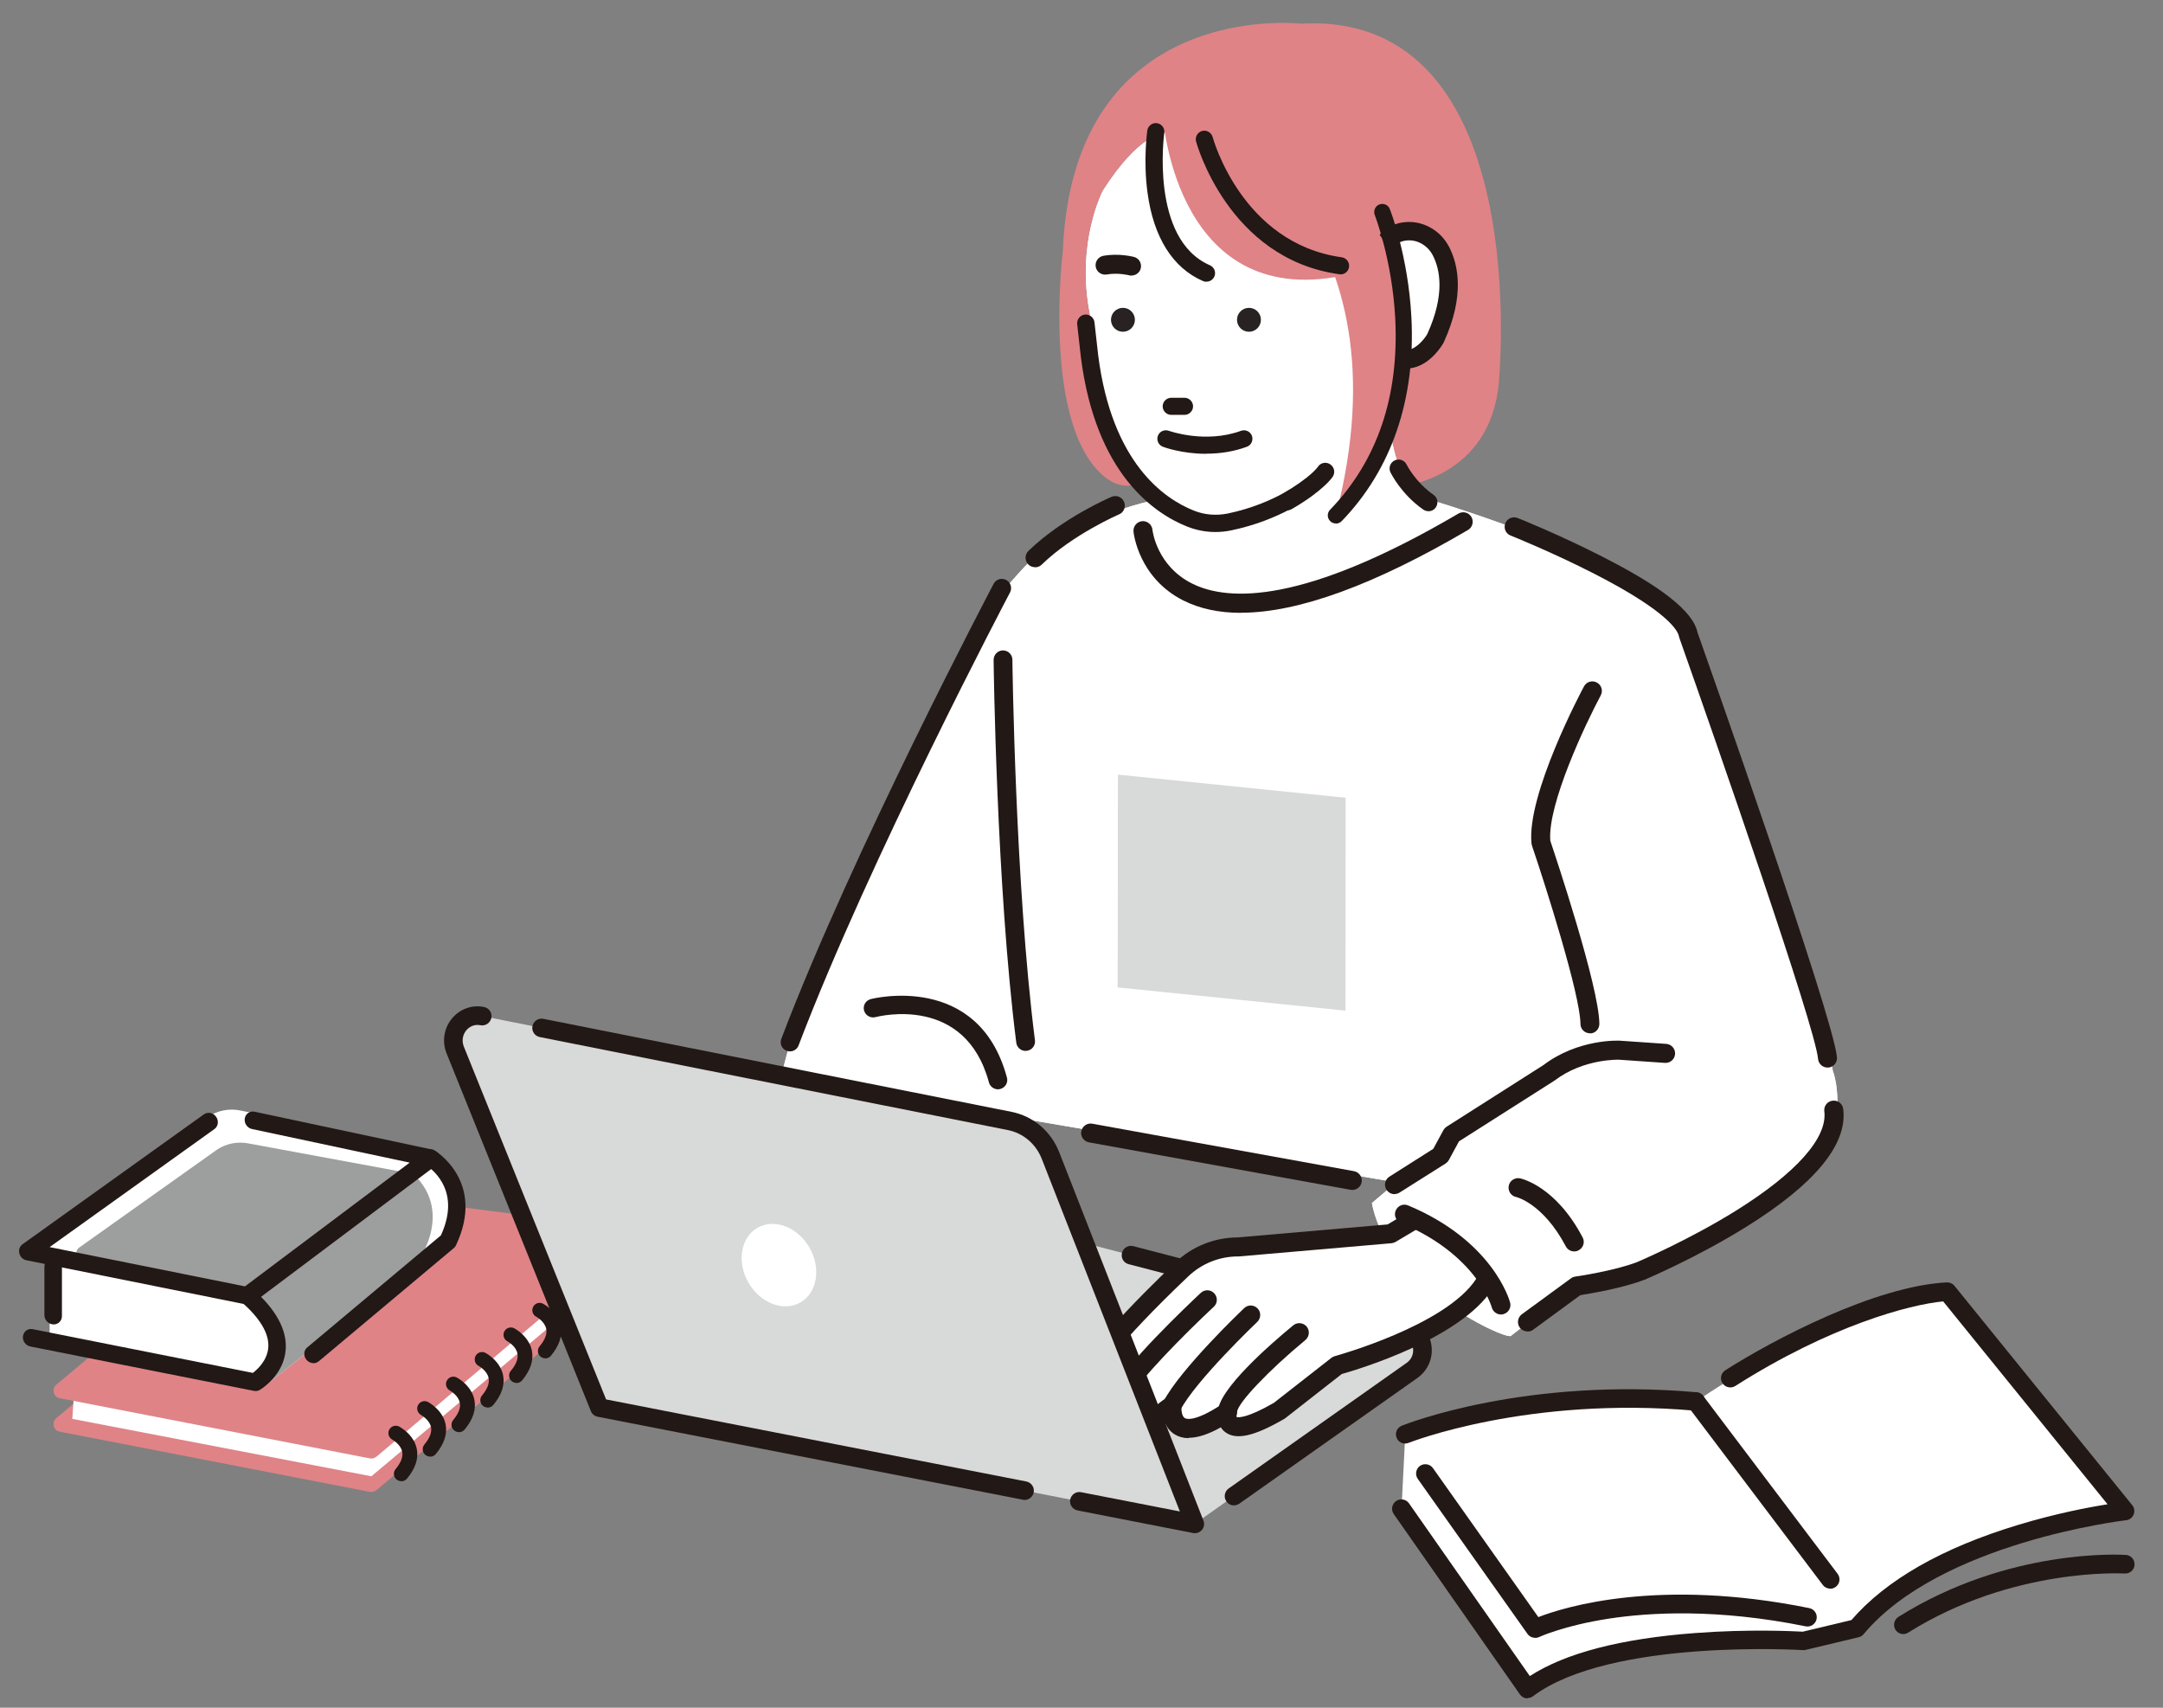 <?xml version="1.0" encoding="UTF-8"?><svg id="a" xmlns="http://www.w3.org/2000/svg" viewBox="0 0 190 150"><rect x="0" y="0" width="190" height="150" fill="#808080" stroke="none"/><defs><style>.b{fill:#df8387;}.c{fill:#9d9e9e;}.d{fill:#fff;}.e{fill:#221815;}.f{fill:#d8d9d9;}.g{fill:#282322;}</style></defs><path class="b" d="M97.38,42.13c.92.65,2.13.7,3.13.18-3.77-4.05-4.58-10-4.75-12.94h0c0-.07,0-.14-.01-.2,0,0,0,0,0,0-.02-.46-.03-.84-.03-1.11h0s0-.08,0-.11c0,0,0-.01,0-.02,0-.03,0-.05,0-.08,0,0,0-.01,0-.02,0-.02,0-.04,0-.06,0,0,0-.01,0-.02,0-.02,0-.04,0-.05,0,0,0,0,0-.01,0-.02,0-.03,0-.04,0,0,0,0,0,0,0-.01,0-.02,0-.03,0,0,0,0,0,0,0,0,0-.02,0-.02,0,0,0,0,0,0,0,0,0,0,0,0-1.26-6.31,1.15-10.87,1.15-10.87,3.22-5.03,5.38-5.04,5.38-5.04,0,0,4.17-2.56,18.98,10.3,4.77-4.94,6.09,2.63,6.09,2.63,0,5.93-4.88,7.79-4.88,7.79-.08.21-.17.41-.26.61-.02.05-.04.1-.07.15-.07.15-.14.31-.21.46-.02.05-.04.09-.06.13-.08.16-.16.32-.24.48-.01.03-.03.06-.04.09-.09.18-.19.36-.28.54,0,0,0,0,0,.01l.97,3.85c.33,1.51.74,2.85,1.59,3.87,2.4-.54,7.12-2.4,7.8-8.8,0,0,3.36-32.85-17.35-31.72,0,0-20.01-2.33-20.93,19.94,0,0-1.96,15.95,4.01,20.12Z"/><path class="d" d="M161.01,94.13c-1.1-6.39-12.57-38.59-12.57-38.59-2.65-5.73-22.83-11.64-22.83-11.64-2.16-.95-2.85-2.87-3.35-5.18l-.97-3.85c.42-.77.81-1.59,1.17-2.46,0,0,4.88-1.87,4.88-7.79,0,0-1.32-7.57-6.09-2.63-14.82-12.86-18.98-10.3-18.98-10.3,0,0-2.16,0-5.38,5.04,0,0-2.41,4.55-1.15,10.87,0,0-.48,10.95,6.38,16.18-4.71.91-8.43,2.91-11.05,5-1.58,1.26-4.57,5.17-4.57,5.17l-17.1,37.6c-1.98,7.28-2.31,9.98-2.31,9.98l3.31.99,19.86-4.18,32.4,5.51-2.15,1.82c1.42,7.51,12.27,12.28,12.25,11.63l5.9-4.54h1.83c3-.21,6.26-1.99,8.64-3.82l7.71-4.65c6.39-3.97,4.19-10.14,4.19-10.14Z"/><path class="d" d="M161.01,94.13c-1.1-6.39-12.57-38.59-12.57-38.59-2.65-5.73-22.83-11.64-22.83-11.64-2.16-.95-2.85-2.87-3.35-5.18l-.97-3.85c.42-.77.81-1.59,1.17-2.46,0,0,4.88-1.87,4.88-7.79,0,0-1.32-7.57-6.09-2.63-14.82-12.86-18.98-10.3-18.98-10.3,0,0-2.16,0-5.38,5.04,0,0-2.41,4.55-1.15,10.87,0,0-.48,10.95,6.38,16.18-4.71.91-8.43,2.91-11.05,5-1.58,1.26-4.57,5.17-4.57,5.17l-17.1,37.6c-1.98,7.28-2.31,9.98-2.31,9.98l3.31.99,19.86-4.18,32.4,5.51-2.15,1.82c1.42,7.51,12.27,12.28,12.25,11.63l5.9-4.54h1.83c3-.21,6.26-1.99,8.64-3.82l7.71-4.65c6.39-3.97,4.19-10.14,4.19-10.14Z"/><path class="f" d="M124.03,120.38l-19.09,13.47-37.66-22.82,14.62-5.32,41.42,10.77c1.79.47,2.22,2.82.71,3.89Z"/><path class="e" d="M108.4,132.23c-.26,0-.51-.12-.67-.35-.26-.37-.17-.88.2-1.14l15.63-11.03c.44-.31.65-.82.55-1.36-.1-.54-.47-.94-1-1.07l-23.97-6.24c-.44-.11-.7-.56-.58-1,.11-.44.56-.7,1-.58l23.97,6.24c1.14.3,1.98,1.2,2.19,2.36.21,1.16-.26,2.3-1.22,2.98l-15.63,11.03c-.14.1-.31.15-.47.15Z"/><path class="e" d="M90.09,92.31c-.41,0-.77-.31-.82-.73-1.75-13.78-1.99-33.41-1.99-33.61,0-.46.36-.84.82-.84,0,0,0,0,0,0,.46,0,.83.37.83.82,0,.2.24,19.74,1.98,33.42.06.46-.26.87-.72.93-.04,0-.07,0-.11,0Z"/><path class="d" d="M122.16,108.36l-13.4,1.16c-1.84,0-3.62.71-4.96,1.98-3.23,3.07-8.92,8.77-8.29,10.21,0,0-.44,1.99,3.1.66,0,0-1.45,1.94.33,2.64.63.25,1.34.22,1.97-.02.62-.24,1.01-.88,2.02-1.51,0,0-.44,4.1,4.87.55,0,0-.78,2.99,4.54-.11l5.1-3.99s10.02-2.71,12.9-7.14c0,0-.94-5.21-6.15-5.65l-2.05,1.22Z"/><path class="e" d="M104.4,126.32c-.45,0-.85-.11-1.2-.32-.42-.26-.69-.62-.85-.99-.34.31-.67.59-1.12.77-.86.33-1.77.34-2.58.02-.89-.35-1.22-.94-1.34-1.37-.08-.27-.09-.54-.06-.8-.88.13-1.54,0-2.01-.41-.46-.4-.59-.97-.57-1.42-.18-.77.2-2.03,2.92-5.13,1.78-2.02,4.05-4.25,5.64-5.77,1.49-1.42,3.44-2.2,5.49-2.21l13.17-1.14,1.88-1.12c.4-.24.91-.11,1.15.29.24.4.11.91-.29,1.15l-2.05,1.22c-.11.06-.23.1-.35.11l-13.4,1.16s-.05,0-.07,0c-1.64,0-3.19.62-4.38,1.75-6.32,6.01-8.04,8.66-8.07,9.31.06.15.08.29.03.46,0,.02,0,.05,0,.07.08.04.55.18,1.99-.36.35-.13.74-.02.96.28.22.3.22.71,0,1-.21.28-.46.82-.38,1.09.03.1.15.19.35.27.41.16.9.15,1.36-.03.18-.07.38-.25.64-.48.31-.27.69-.62,1.24-.96.27-.17.62-.17.89,0,.27.17.42.48.39.8-.02.24.02.84.29,1,.13.08.88.37,3.29-1.23.29-.19.67-.19.95.01.28.2.41.56.32.89-.02.07-.02.18,0,.24.15.04.91.11,3.27-1.25l5.05-3.95c.09-.07.19-.12.3-.15.1-.03,9.75-2.68,12.42-6.79.25-.39.77-.5,1.16-.25.39.25.5.77.25,1.16-2.84,4.38-11.84,7.06-13.22,7.45l-4.96,3.88s-.06.04-.09.06c-2.63,1.53-4.23,1.89-5.19,1.16-.16-.12-.29-.27-.38-.42-1.1.62-2.04.92-2.81.92ZM96.31,121.45s0,0,0,0h0Z"/><path class="e" d="M98.63,123.21c-.1,0-.19-.02-.29-.05-.43-.16-.65-.64-.49-1.08.75-2.02,6.49-7.45,7.63-8.52.34-.32.87-.3,1.18.04.32.34.3.87-.04,1.18-2.54,2.37-6.73,6.6-7.21,7.88-.13.34-.44.55-.78.55Z"/><path class="e" d="M102.95,124.32c-.13,0-.26-.03-.39-.09-.41-.21-.57-.72-.36-1.13,1.49-2.86,6.86-7.98,7.09-8.2.33-.32.86-.3,1.18.03.32.33.3.86-.03,1.18-.05.05-5.4,5.14-6.76,7.75-.15.29-.44.45-.74.45Z"/><path class="e" d="M107.82,124.87c-.46,0-.84-.38-.84-.84,0-1.96,4.63-5.98,6.62-7.62.36-.29.88-.24,1.18.11.29.36.24.88-.11,1.18-3.21,2.65-5.97,5.55-6.01,6.34,0,.46-.37.84-.84.84Z"/><path class="e" d="M131.85,115.46c-.37,0-.71-.25-.81-.62-.06-.2-1.37-4.65-7.99-7.42-.43-.18-.63-.67-.45-1.09.18-.43.67-.63,1.09-.45,7.44,3.11,8.9,8.31,8.96,8.53.12.45-.15.9-.59,1.02-.07.02-.14.03-.22.03Z"/><path class="e" d="M160.53,93.77c-.43,0-.79-.33-.83-.76-.24-2.81-8.88-27.64-12.18-36.97-.02-.05-.03-.09-.04-.14-.07-.43-.83-2.12-7.43-5.5-3.67-1.88-7.32-3.35-7.36-3.36-.43-.17-.63-.65-.46-1.08.17-.43.66-.63,1.08-.46.04.01,3.75,1.5,7.49,3.42,3.34,1.71,7.82,4.25,8.31,6.63.73,2.07,11.94,33.76,12.25,37.32.04.46-.3.86-.76.9-.02,0-.05,0-.07,0Z"/><path class="e" d="M139.66,90.76c-.46,0-.83-.37-.83-.82-.03-2.61-3.08-12.19-4.26-15.66-.02-.06-.03-.12-.04-.18-.45-4.29,4.4-13.43,4.61-13.81.22-.41.72-.56,1.13-.34.41.22.56.72.34,1.13-1.33,2.49-4.69,9.58-4.43,12.77.42,1.25,4.28,12.78,4.31,16.08,0,.46-.36.84-.82.84h0Z"/><path class="e" d="M118.79,104.52s-.1,0-.14-.01l-22.99-4.17c-.45-.08-.76-.51-.68-.96.08-.45.51-.76.96-.68l22.99,4.17c.45.08.76.51.68.96-.07.4-.42.69-.82.69Z"/><path class="g" d="M110.76,28.09c0,.58-.47,1.05-1.05,1.05s-1.05-.47-1.05-1.05.47-1.05,1.05-1.05,1.05.47,1.05,1.05Z"/><path class="g" d="M99.69,28.09c0,.58-.47,1.05-1.05,1.05s-1.05-.47-1.05-1.05.47-1.05,1.05-1.05,1.05.47,1.05,1.05Z"/><path class="e" d="M109.86,38.32c-.12-.33-.49-.5-.82-.38-3.19,1.17-6.38.01-6.41,0-.33-.12-.7.04-.82.37-.12.33.04.7.37.82.1.04,1.66.61,3.76.61,1.08,0,2.3-.15,3.54-.61.33-.12.5-.49.38-.82Z"/><path class="e" d="M105.94,39.86c-2.13,0-3.73-.59-3.79-.62-.19-.07-.34-.21-.42-.39-.08-.18-.09-.39-.02-.57.14-.39.58-.58.96-.44.03.01,3.21,1.15,6.34,0,.39-.14.82.06.96.44h0c.14.39-.06.82-.44.96-1.11.41-2.31.61-3.58.61ZM102.41,38.01c-.22,0-.42.13-.5.34-.05.13-.05.28.01.41.06.13.16.23.3.28.07.02,1.63.6,3.72.6,1.24,0,2.42-.2,3.51-.6.27-.1.42-.41.32-.68-.1-.27-.41-.42-.68-.32-3.2,1.17-6.35.05-6.49,0-.06-.02-.12-.03-.19-.03Z"/><path class="e" d="M104.05,35.05h-1.17c-.35,0-.64.29-.64.64s.29.64.64.64h1.17c.35,0,.64-.29.64-.64s-.29-.64-.64-.64Z"/><path class="e" d="M104.05,36.44h-1.17c-.41,0-.75-.34-.75-.75s.34-.75.75-.75h1.17c.41,0,.75.34.75.75s-.34.75-.75.75ZM102.88,35.16c-.29,0-.53.24-.53.53s.24.53.53.53h1.17c.29,0,.53-.24.53-.53s-.24-.53-.53-.53h-1.17Z"/><path class="d" d="M121.02,24.26s-.4-3.58,2.37-3.95c1.31-.18,2.57.54,3.19,1.71.75,1.42,1.26,3.9-.48,7.69,0,0-1.69,3.01-3.95,1.32l-1.13-6.77Z"/><path class="e" d="M123.54,32.25c-.62,0-1.24-.22-1.82-.66-.31-.23-.37-.67-.14-.98.23-.31.67-.37.98-.14.43.32.83.43,1.23.35.79-.17,1.48-1.08,1.68-1.43,1.6-3.52,1.15-5.77.48-7.04-.49-.94-1.48-1.47-2.47-1.34-2.05.28-1.77,3.06-1.76,3.18.04.38-.24.73-.62.77-.38.04-.73-.23-.77-.62-.16-1.47.25-4.35,2.97-4.72,1.57-.21,3.14.62,3.9,2.08.81,1.55,1.39,4.25-.46,8.31,0,.02-.02.04-.03.05-.1.18-1.05,1.8-2.62,2.13-.18.04-.36.06-.54.06Z"/><path class="e" d="M123.54,32.36c-.65,0-1.28-.23-1.88-.68-.36-.27-.43-.78-.16-1.13.27-.36.78-.43,1.13-.16.4.3.77.41,1.14.33.75-.16,1.41-1.04,1.6-1.37,1.58-3.47,1.13-5.69.48-6.94-.47-.89-1.42-1.41-2.36-1.28-1.94.26-1.68,2.94-1.67,3.06.05.44-.27.84-.72.89-.21.02-.43-.04-.59-.17-.17-.13-.27-.33-.3-.54-.17-1.51.26-4.46,3.06-4.84,1.61-.22,3.23.64,4.01,2.14.82,1.57,1.41,4.31-.46,8.4,0,.02-.02.04-.03.06-.11.19-1.08,1.84-2.69,2.18-.18.04-.37.06-.56.06h0ZM122.15,30.44c-.18,0-.36.08-.47.24-.2.26-.14.63.12.83.56.42,1.15.63,1.75.63h0c.17,0,.35-.02.52-.05,1.52-.32,2.45-1.9,2.55-2.08,0-.01.02-.03.02-.04,1.83-4.01,1.26-6.68.46-8.21-.74-1.41-2.26-2.23-3.79-2.02-2.64.35-3.03,3.16-2.87,4.6.02.16.09.3.22.4.12.1.28.14.43.13.32-.04.56-.33.52-.65-.01-.12-.29-3.01,1.86-3.3,1.04-.14,2.07.42,2.58,1.4.68,1.29,1.14,3.58-.48,7.14-.01.02-.76,1.28-1.75,1.49-.43.09-.86-.03-1.32-.37-.11-.08-.23-.12-.35-.12Z"/><path class="e" d="M114.73,42.03c-.05.03-.1.06-.15.1-.02.02-2.54,2.1-6.71,2.97-1.01.21-2.05.13-3-.25-2.62-1.04-7.19-4.19-8.4-13.61l-.33-2.93c-.05-.42-.43-.72-.84-.68-.42.05-.72.42-.68.84l.33,2.94c1.31,10.21,6.42,13.69,9.35,14.85.79.31,1.62.47,2.47.47.47,0,.94-.05,1.41-.15,4.24-.89,6.87-2.88,7.32-3.24l-.77-1.32Z"/><path class="e" d="M99.4,24.21c-.07,0-.15,0-.22-.03-.02,0-.96-.25-1.96-.07-.45.08-.89-.22-.97-.67-.08-.45.22-.89.67-.97,1.39-.25,2.64.09,2.7.1.44.12.7.58.58,1.02-.1.37-.44.61-.8.61Z"/><path class="b" d="M106.28,10.91s17.77,8.5,11.06,34.37c0,0,8-3.73,4.93-23.08,0,0-9.68-15.12-16-11.29Z"/><path class="e" d="M117.34,45.98c-.18,0-.36-.07-.49-.2-.28-.27-.29-.72-.02-1,4.15-4.3,6.07-9.94,5.73-16.78-.26-5.15-1.79-9.08-1.8-9.12-.14-.36.04-.78.4-.92.36-.14.78.03.92.4.07.17,1.62,4.15,1.9,9.53.37,7.16-1.74,13.35-6.12,17.88-.14.14-.32.22-.51.22Z"/><path class="b" d="M102.18,10.46s1.18,17.26,16.47,13.6c0,0-3.27-15.17-16.47-13.6Z"/><path class="e" d="M117.75,24.09s-.07,0-.1,0c-9.8-1.36-12.56-11.57-12.59-11.67-.1-.4.14-.81.54-.92.4-.1.81.14.92.54.04.14,2.57,9.34,11.34,10.56.41.06.7.44.64.85-.05.38-.37.65-.74.65Z"/><path class="e" d="M109.02,53.83c-1.94,0-3.63-.36-5.08-1.09-3.91-1.97-4.36-5.88-4.37-6.04-.05-.46.29-.87.74-.92.46-.05.87.29.92.74.01.13.39,3.19,3.49,4.74,3.19,1.59,9.83,1.82,23.39-6.15.4-.23.91-.1,1.14.3.23.4.1.91-.3,1.14-8.24,4.84-14.92,7.27-19.94,7.27Z"/><path class="e" d="M90.92,49.82c-.22,0-.44-.08-.6-.25-.32-.33-.31-.86.02-1.18,2.95-2.87,7.12-4.68,7.3-4.75.42-.18.92.01,1.1.44.18.42-.01.92-.44,1.1-.04.02-4.07,1.76-6.79,4.41-.16.16-.37.24-.58.24Z"/><path class="e" d="M125.47,44.9c-.16,0-.31-.05-.45-.14-1.96-1.37-2.84-3.2-2.88-3.27-.19-.39-.02-.86.37-1.05.39-.19.86-.02,1.05.37.01.03.77,1.54,2.37,2.66.36.25.44.74.19,1.1-.15.22-.4.34-.65.34Z"/><path class="e" d="M122.5,104.89c-.28,0-.55-.14-.71-.39-.25-.39-.13-.91.26-1.15l3.85-2.44.89-1.64c.07-.12.17-.23.29-.31l8.5-5.41c3.03-2.3,6.57-2.15,6.72-2.14l4.06.28c.46.03.81.43.78.89-.03.46-.43.81-.89.78l-4.04-.28s-3.1-.11-5.64,1.82c-.02.01-.04.03-.06.04l-8.35,5.31-.89,1.64c-.07.12-.17.23-.29.31l-4.04,2.55c-.14.09-.29.13-.45.13Z"/><path class="e" d="M138.28,109.92c-.3,0-.59-.16-.74-.45-1.98-3.75-4.33-4.33-4.36-4.33-.45-.09-.74-.53-.65-.99.09-.45.54-.74.99-.65.13.03,3.13.68,5.5,5.19.22.41.06.91-.35,1.13-.12.07-.26.1-.39.1Z"/><path class="e" d="M134.18,116.95c-.26,0-.51-.12-.68-.34-.27-.37-.19-.9.18-1.17l4.32-3.16c.11-.08.24-.13.37-.15.03,0,3.41-.49,5.45-1.28.25-.11,4.54-1.94,8.67-4.51,5.29-3.3,8.05-6.4,7.76-8.73-.06-.46.27-.88.73-.93.46-.06.88.27.93.73.39,3.11-2.49,6.6-8.55,10.37-4.35,2.7-8.72,4.55-8.9,4.63,0,0-.02,0-.02,0-1.94.75-4.82,1.22-5.62,1.35l-4.15,3.04c-.15.11-.32.16-.49.16Z"/><polygon class="f" points="118.19 88.77 98.18 86.73 98.2 68.04 118.2 70.07 118.19 88.77"/><path class="e" d="M113.1,44.82c-.27,0-.53-.14-.68-.39-.22-.38-.09-.86.28-1.08,2.4-1.4,3.06-2.33,3.06-2.34.23-.37.72-.47,1.08-.23.37.24.47.73.23,1.09-.08.12-.85,1.24-3.59,2.84-.12.07-.26.11-.4.11Z"/><path class="e" d="M105.98,24.75c-.1,0-.2-.02-.3-.06-2.66-1.15-4.35-3.83-4.88-7.76-.39-2.86-.03-5.36-.02-5.47.06-.41.44-.7.85-.64.41.06.7.44.64.85-.01.09-1.27,9.34,4.01,11.63.38.17.56.61.39.99-.12.28-.4.45-.69.45Z"/><path class="b" d="M55.63,111.32c-.07-.26-.28-.45-.55-.48l-28.9-3.7c-.19-.02-.39.03-.54.16l-20.68,17.25c-.21.17-.3.44-.24.7.06.25.25.45.51.5l27.26,5.29c.05.01.11.01.16.01.15,0,.3-.07.43-.17l22.33-18.84c.21-.18.3-.46.24-.72Z"/><polygon class="d" points="6.35 124.63 6.54 121.9 54.22 109.15 54.22 111.56 32.62 129.67 6.35 124.63"/><path class="b" d="M55.63,108.38c-.07-.26-.28-.45-.55-.48l-28.9-3.7c-.19-.02-.39.03-.54.16l-20.68,17.25c-.21.17-.3.44-.24.7.06.25.25.45.51.5l27.26,5.29c.05.01.11.01.16.01.15,0,.3-.07.43-.17l22.33-18.84c.21-.18.3-.46.24-.72Z"/><path class="e" d="M35.25,130.1c-.15,0-.29-.05-.42-.15-.27-.23-.31-.64-.08-.91.47-.57.67-1.08.58-1.52-.13-.67-.87-1.06-.87-1.07-.31-.17-.44-.56-.27-.87.17-.32.55-.44.87-.28.05.03,1.29.68,1.55,1.96.17.85-.12,1.73-.86,2.62-.13.15-.31.23-.5.23Z"/><path class="e" d="M37.78,127.94c-.15,0-.29-.05-.42-.15-.27-.23-.31-.64-.08-.91.47-.57.67-1.08.58-1.52-.13-.67-.87-1.06-.87-1.07-.31-.17-.44-.56-.27-.87.17-.32.55-.44.87-.28.05.03,1.29.68,1.55,1.96.17.85-.12,1.73-.86,2.62-.13.15-.31.23-.5.23Z"/><path class="e" d="M40.31,125.79c-.15,0-.29-.05-.42-.15-.27-.23-.31-.64-.08-.91.47-.57.67-1.08.58-1.52-.13-.67-.87-1.06-.87-1.07-.31-.17-.44-.56-.27-.87.17-.32.55-.44.87-.28.05.03,1.29.68,1.55,1.96.17.85-.12,1.73-.86,2.62-.13.15-.31.23-.5.23Z"/><path class="e" d="M42.84,123.63c-.15,0-.29-.05-.42-.15-.27-.23-.31-.64-.08-.91.48-.57.67-1.08.58-1.53-.13-.65-.86-1.06-.87-1.06-.32-.16-.44-.55-.28-.87.16-.32.55-.44.87-.28.05.03,1.29.68,1.55,1.96.17.85-.12,1.73-.86,2.62-.13.15-.31.23-.5.23Z"/><path class="e" d="M45.37,121.47c-.15,0-.29-.05-.42-.15-.27-.23-.31-.64-.08-.91.48-.57.67-1.08.58-1.53-.13-.65-.86-1.06-.87-1.06-.32-.16-.44-.55-.28-.87.16-.32.55-.44.87-.28.05.03,1.29.68,1.55,1.96.17.85-.12,1.73-.86,2.62-.13.15-.31.23-.5.23Z"/><path class="e" d="M47.9,119.31c-.15,0-.29-.05-.42-.15-.27-.23-.31-.64-.08-.91.48-.57.67-1.08.58-1.53-.13-.65-.86-1.06-.87-1.06-.32-.16-.44-.55-.28-.87.16-.32.55-.44.87-.28.05.03,1.29.68,1.55,1.96.17.85-.12,1.73-.86,2.62-.13.15-.31.23-.5.23Z"/><path class="e" d="M50.43,117.15c-.15,0-.29-.05-.42-.15-.27-.23-.31-.64-.08-.91.48-.57.67-1.08.58-1.53-.13-.65-.86-1.06-.87-1.06-.32-.16-.44-.55-.28-.87.16-.32.55-.44.87-.28.05.03,1.29.68,1.55,1.96.17.85-.12,1.73-.86,2.62-.13.15-.31.23-.5.23Z"/><path class="e" d="M52.96,114.99c-.15,0-.29-.05-.42-.15-.27-.23-.31-.64-.08-.91.48-.57.67-1.08.58-1.53-.13-.65-.86-1.06-.87-1.06-.32-.16-.44-.55-.28-.87.16-.32.55-.44.87-.28.05.03,1.29.68,1.55,1.96.17.85-.12,1.73-.86,2.62-.13.15-.31.23-.5.23Z"/><path class="d" d="M4.36,109.54v8.37s14.79,3.13,14.79,3.13c0,0,4.53.68,5.07-2.37,0,0,.21-3.21-3.07-5.38l-16.79-3.75Z"/><path class="d" d="M38.19,101.06l-17.08-3.52c-.99-.2-2,0-2.81.55l-15.13,10.38c-.44.3-.27,1.02.27,1.13l17.7,3.69s5.57,3.88,1.68,8.79l16.53-13.06s3.46-3.1-1.16-7.96Z"/><path class="c" d="M36.31,103.11l-14.45-2.67c-.99-.2-2,0-2.81.55l-12.09,8.59c-.44.3-.27,1.02.27,1.13l13.91,2.58s5.57,3.88,1.68,8.79l13.49-10.67s3.82-4.65,0-8.29Z"/><path class="e" d="M21.74,114.59s-.07,0-.11-.01l-19.3-3.88c-.31-.06-.56-.3-.63-.61-.08-.31.03-.62.28-.8l15.93-11.41c.34-.24.82-.15,1.07.21.26.36.19.84-.14,1.08l-14.48,10.37,17.16,3.45,14.47-10.87-13.85-2.95c-.42-.09-.7-.5-.64-.92.06-.42.45-.69.87-.6l15.58,3.32c.3.06.55.3.62.6.08.3-.02.61-.26.79l-16.1,12.09c-.14.1-.31.15-.48.14Z"/><path class="e" d="M22.41,122.18s-.07,0-.1-.01l-19.64-3.9c-.42-.08-.71-.49-.65-.91.06-.42.44-.7.86-.61l19.33,3.84c.41-.31,1.3-1.12,1.36-2.29.06-1.18-.72-2.49-2.31-3.9-.33-.29-.38-.78-.11-1.1.27-.32.75-.34,1.08-.05,2,1.76,2.97,3.53,2.87,5.23-.13,2.31-2.18,3.55-2.27,3.6-.12.07-.27.11-.41.1Z"/><path class="e" d="M27.49,119.73c-.21-.01-.42-.11-.57-.29-.28-.34-.25-.83.07-1.09l11.74-9.84c.8-1.75.84-3.3.13-4.6-.55-1.01-1.37-1.52-1.38-1.52-.37-.22-.51-.7-.32-1.07.2-.36.66-.48,1.03-.26.05.03,4.51,2.73,1.86,8.33-.04.09-.11.18-.19.24l-11.86,9.94c-.15.12-.33.18-.51.17ZM39.35,109.02h0s0,0,0,0Z"/><path class="e" d="M4.67,116.33c-.42-.02-.77-.39-.77-.82v-4.24c0-.43.35-.76.77-.73.42.02.77.39.77.82v4.24c0,.43-.35.76-.77.73Z"/><path class="f" d="M104.94,133.85l-12.67-32.36c-.61-1.57-1.96-2.71-3.58-3.03l-46.32-9.21c-1.67-.33-3.02,1.37-2.38,2.98l12.67,31.41,52.28,10.21Z"/><path class="e" d="M104.94,134.67c-.05,0-.1,0-.16-.02l-10.13-1.98c-.44-.09-.73-.52-.64-.96.09-.44.52-.73.96-.64l8.67,1.69-12.13-30.97c-.52-1.32-1.63-2.26-2.98-2.53l-41.12-8.17c-.44-.09-.73-.52-.64-.96.09-.44.52-.73.96-.64l41.12,8.17c1.9.38,3.47,1.7,4.19,3.54l12.67,32.36c.11.28.06.59-.13.82-.16.19-.39.29-.63.29Z"/><path class="e" d="M90.02,131.75c-.05,0-.1,0-.16-.02l-37.36-7.29c-.27-.05-.5-.24-.6-.5l-12.67-31.41c-.42-1.04-.24-2.21.47-3.07.7-.84,1.75-1.22,2.82-1.01.44.09.73.52.64.96-.09.44-.52.73-.96.64-.67-.13-1.09.27-1.24.45-.33.4-.41.93-.22,1.42l12.5,31,36.92,7.21c.44.09.73.52.64.96-.08.39-.42.66-.8.66Z"/><ellipse class="d" cx="68.42" cy="111.12" rx="3.09" ry="3.78" transform="translate(-46.39 49.1) rotate(-30)"/><path class="e" d="M69.39,92.35c-.1,0-.19-.02-.29-.05-.42-.16-.63-.63-.47-1.05,6.26-16.47,18.53-39.73,18.65-39.97.21-.4.7-.55,1.1-.34.4.21.55.7.34,1.1-.12.23-12.34,23.41-18.57,39.78-.12.33-.43.53-.76.53Z"/><path class="e" d="M87.66,95.68c-.36,0-.69-.24-.79-.6-2.08-7.73-9.65-5.82-9.97-5.74-.43.11-.88-.14-1-.58-.12-.44.14-.88.58-1,.09-.03,9.46-2.43,11.97,6.89.12.44-.14.88-.58,1-.07.02-.14.03-.21.03Z"/><path class="d" d="M171.07,113.47c-8.86.44-22.1,9.64-22.1,9.64-15.06-1.33-25.53,2.88-25.53,2.88l-.33,6.53,11.08,15.84c7.09-5.32,24.26-4.21,24.26-4.21l4.65-1.11c7.04-8.43,23.59-10.3,23.59-10.3l-15.62-19.27Z"/><path class="e" d="M134.18,149.18s-.09,0-.13-.01c-.22-.03-.41-.16-.54-.34l-11.08-15.84c-.26-.37-.17-.88.2-1.14.37-.26.88-.17,1.14.2l10.61,15.17c3.12-2.02,8-3.29,14.52-3.78,4.75-.36,8.7-.16,9.46-.12l4.27-1.02c3.04-3.52,7.97-6.34,14.65-8.36,3.3-1,6.2-1.55,7.85-1.81l-14.44-17.82c-2.9.27-9.88,2.1-18.26,7.43-.38.24-.88.13-1.13-.25-.24-.38-.13-.88.25-1.13,4.27-2.72,13.17-7.4,19.46-7.72.26-.01.51.1.67.3l15.62,19.27c.19.23.23.55.12.82-.11.28-.37.47-.66.5-.16.02-16.31,1.93-23.06,10.01-.11.14-.27.23-.44.27l-4.65,1.11c-.08.02-.16.03-.24.02-.17-.01-16.95-1.03-23.71,4.05-.14.11-.31.16-.49.16Z"/><path class="e" d="M123.44,126.8c-.32,0-.63-.19-.76-.51-.17-.42.03-.89.45-1.06.43-.17,10.82-4.27,25.91-2.94.45.04.78.44.74.88-.04.45-.43.78-.88.74-14.7-1.3-25.05,2.78-25.15,2.82-.1.04-.2.06-.3.06Z"/><path class="e" d="M134.85,143.86c-.26,0-.51-.12-.67-.34l-9.64-13.62c-.26-.37-.17-.88.19-1.14.37-.26.88-.17,1.14.19l9.26,13.09c2.29-.89,10.58-3.47,23.8-.79.44.09.73.52.64.96-.09.44-.52.73-.96.64-7.73-1.57-13.69-1.23-17.32-.67-3.94.61-6.07,1.6-6.09,1.61-.11.05-.23.08-.35.08Z"/><path class="e" d="M167.19,143.53c-.27,0-.54-.14-.69-.38-.24-.38-.12-.89.26-1.13,9.64-6.05,19.56-5.47,19.98-5.44.45.03.79.42.76.87-.03.45-.41.79-.87.76h0c-.1,0-9.83-.57-19.01,5.19-.13.08-.29.13-.43.13Z"/><path class="e" d="M160.77,139.54c-.25,0-.49-.11-.65-.32l-11.8-15.62c-.27-.36-.2-.87.16-1.14.36-.27.87-.2,1.14.16l11.8,15.62c.27.36.2.87-.16,1.14-.15.11-.32.17-.49.17Z"/></svg>